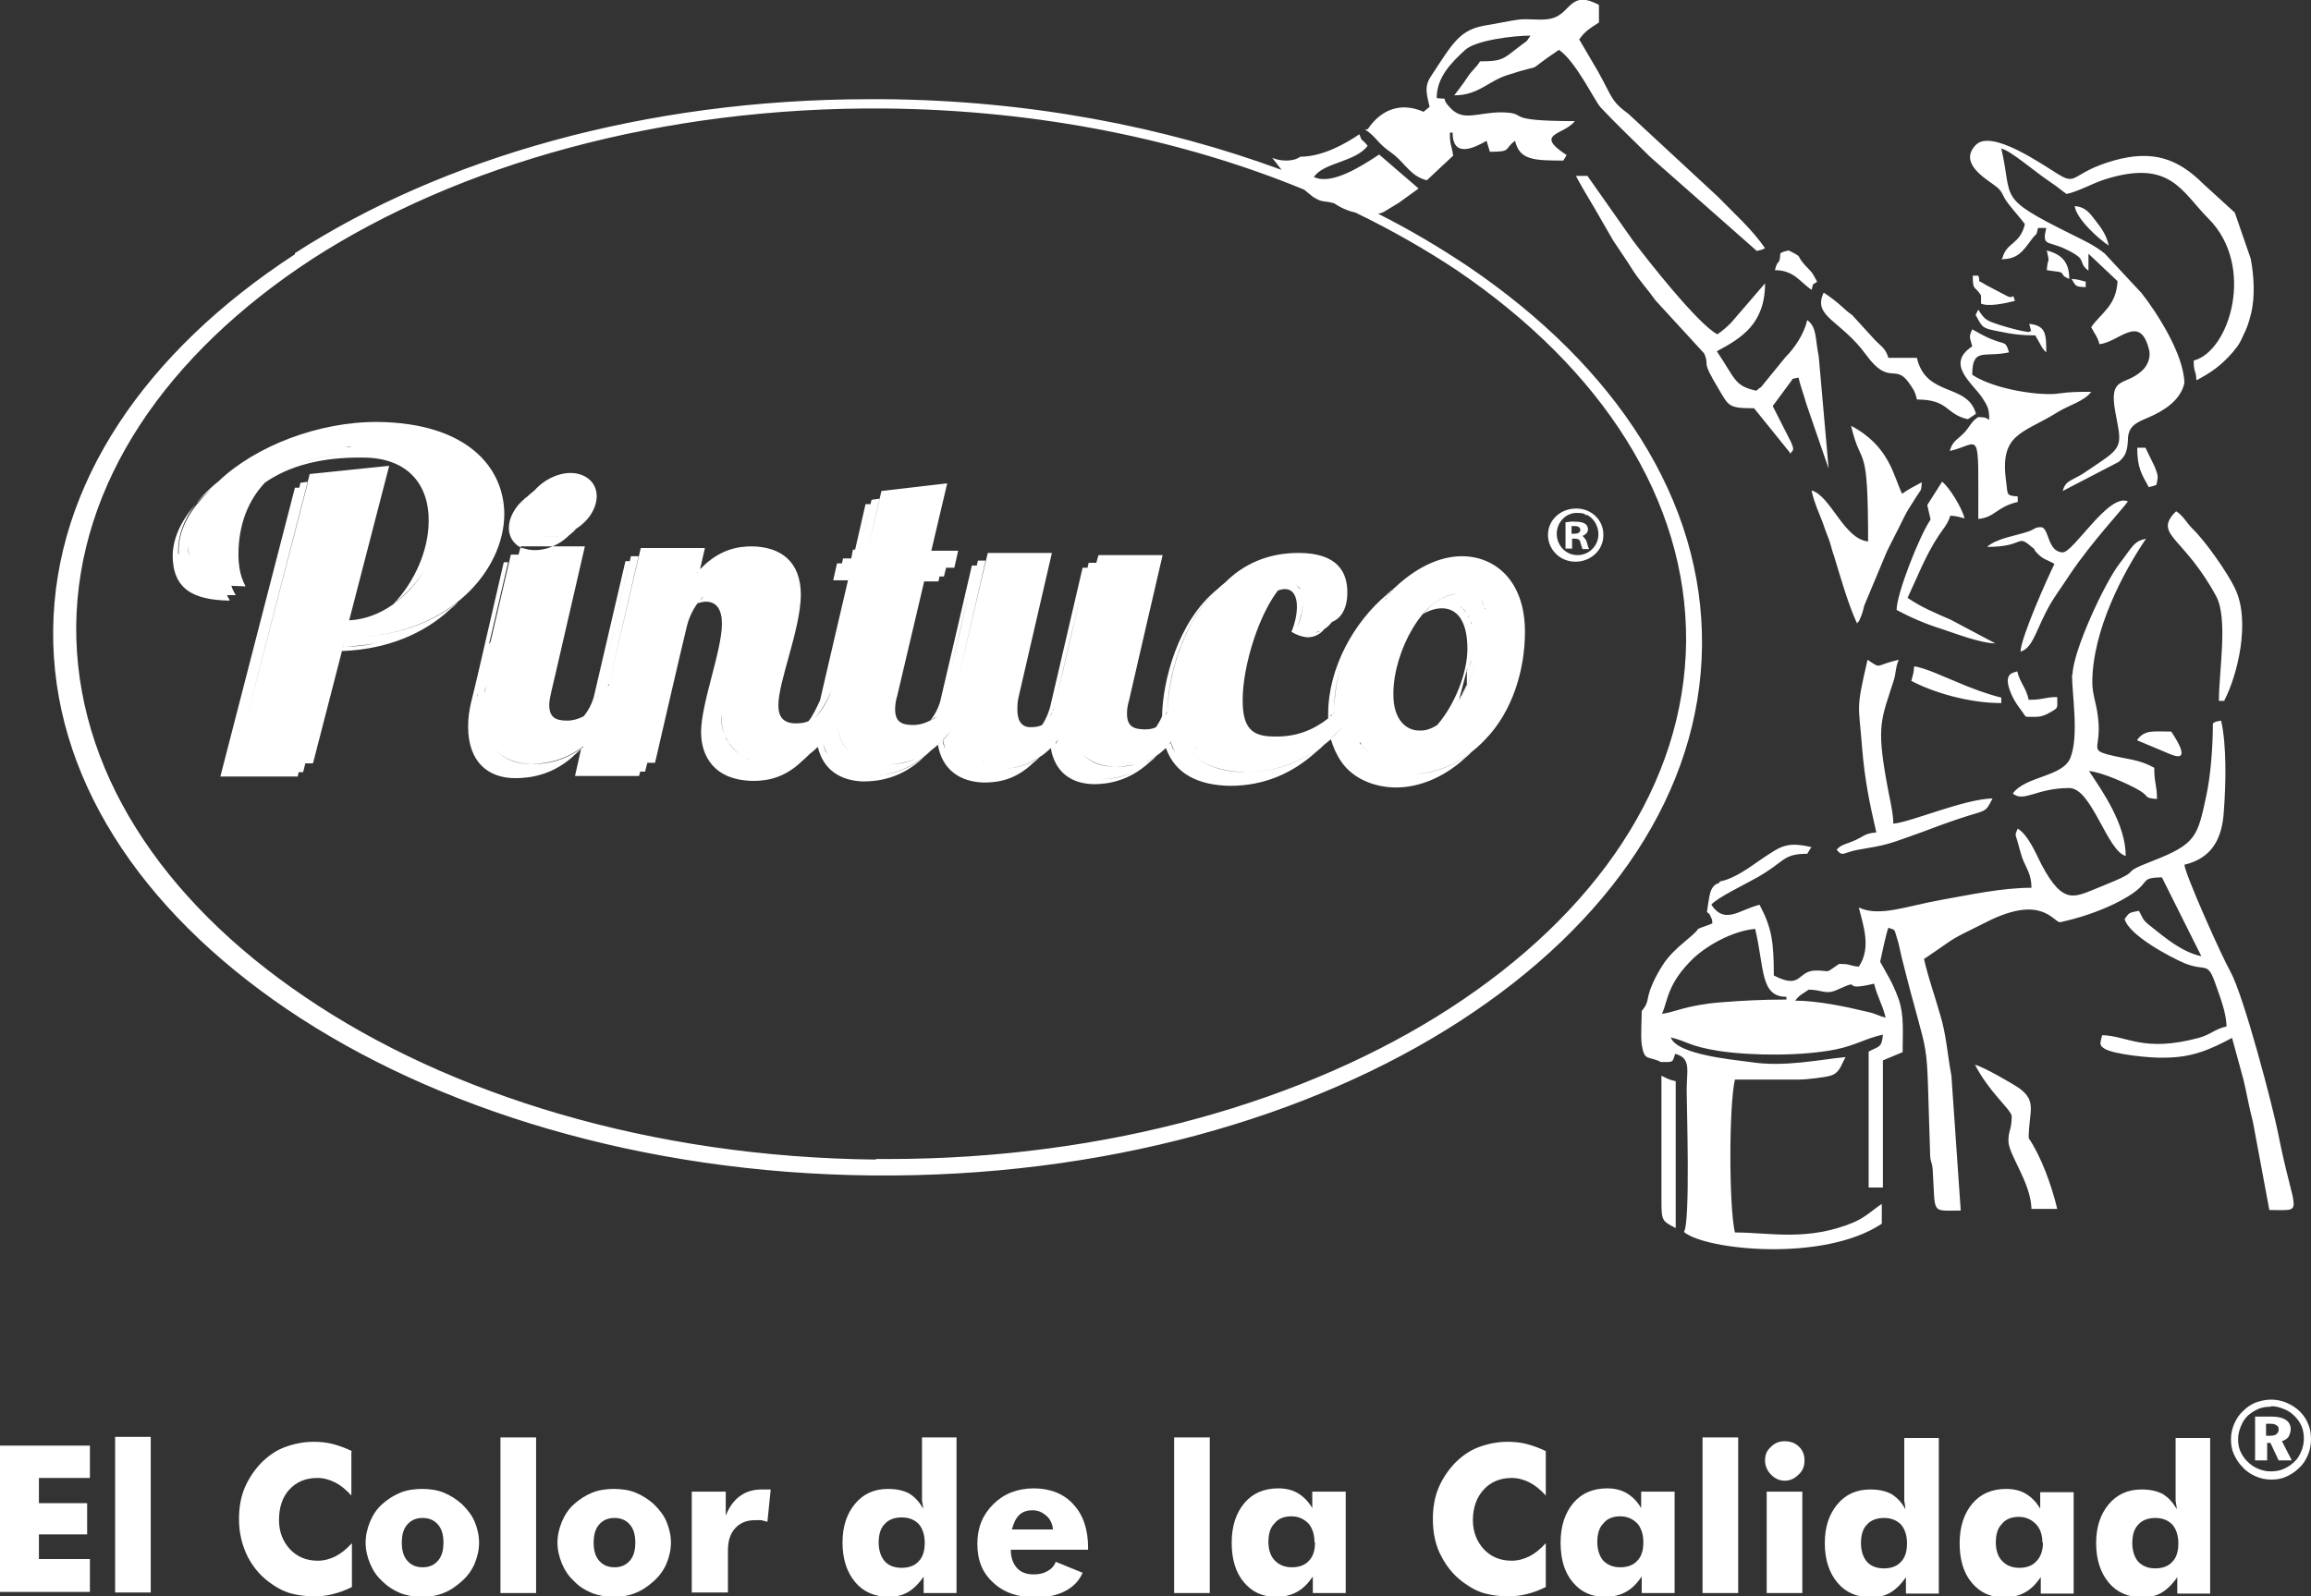 <?xml version="1.0" encoding="UTF-8"?>
<svg id="Capa_1" data-name="Capa 1" xmlns="http://www.w3.org/2000/svg" viewBox="0 0 42.16 29.13">
  <rect x="0" y="0" width="42.16" height="29.13" fill="#333333" stroke="none"/>
  <defs>
    <style>
      .cls-1 {
        fill: #fff;
        fill-rule: evenodd;
      }
    </style>
  </defs>
  <path class="cls-1" d="m33.05,15.46c-.46-.11-.57-.01-.89.2-.22.15-.49.36-.76.42-.01,0-.03,0-.03.02,0,.03-.11,0-.17.19-.02.07-.05.28-.06.35.03.04.04.01.07.09.05.11.01.03.03.12-.09.04-.17.06-.26.1-.09.14-.41.32-.62.62-.08.12-.15.24-.22.4-.12.28-.04.3-.19.48,0,.17-.02.45,0,.61.05.32.12.2.35.32.22,0,.21.02.26-.15.3.08.21.3.21.67,0,.26.07,2.42-.05,2.58.38.33,2.55.56,3.61-.15v-.36c-.17.11-.28.23-.5.33-.85.36-1.54.19-2.18.19-.11-.48-.11-2.3,0-2.79.39,0,.79,0,1.19,0,.1,0,.46-.04.55-.07.18-.05.2-.21.28-.34-.45.04-1.12.19-1.74.09-.28-.04-1.34-.13-1.45-.45.32.08.33.16.89.25.62.09,1.52.09,2.12-.03.38-.08.54-.2.86-.27-.02.25-.08.21-.26.31v2.48h.26v-2.32l.36-.15c0-.36.03-.67-.07-.96-.11-.31-.21-.45-.34-.69.03-.14.11-.52.15-.62.13.05.1,0,.16.2.03.08.06.25.08.33.54,2.16.44,1.16.52,3.55,0,.23.04.16.05.36.05.8-.04.72.51.72l-.17-2.46c-.08-.43-.09-.74-.21-1.13-.1-.35-.21-.65-.29-1,.7-.47.35-.28,1.17-.69.97-.48,1.18,0,1.31.02.36-.08.69-.19,1-.34.77-.38.37-.47.86-.48l.72,1.44c-.36-.08-.65-.33-.94-.56-.14-.11-.12-.13-.2-.27-.19.04-.17.03-.26.15.08.3.84.7,1.1.81.4.16.41-.06.57.41.08.23.18.48.19.74-.22.05-.29.15-.51.21-1.01.27-1.3-.04-1.76-.05-.03.14-.07.18.05.25.17.1.83.17,1.08.16.52,0,.84-.15,1.24-.36l.21.77c.06.25.1.5.17.76l.3,1.61c.67,0,.46.13.16-1.4-.1-.5-.62-2.49-.87-2.95-.16-.28-.82-1.76-.84-1.95.5-.12.69-.47.72-.98.04-.52.05-1.22-.05-1.65-.1.02-.09.01-.15.05,0,.42-.04.95-.12,1.32-.16.74-.18.88-.98,1.19-.72.28-.04.11-.97.48-.44.17-.65.36-1.06-.42-.11-.22-.24-.53-.43-.65-.06.13-.04.1,0,.25.02.07.05.19.08.28.08.21.17.3.17.55-.54,0-1.13.13-1.64.22-.63.11-1.13.32-1.51.14.07.29.24.73,0,1.08-.2-.02-.13-.05-.36-.05-.28.19-.13.12-.42.12-.35,0-.25.36-.77.09,0-.63-.04-.87-.26-1.29-.37.09-.63.37-.88,0,.09-.12.61-.37.84-.5.51-.29.46-.43.91-.43l.06-.1Zm-2.73,3.04c.11-.24.09-.55.58-1.02.25-.23.7-.49,1.12-.53.17.72.09,1.24.57,1.24v.05c-.46,0-.8.02-1.19.05-.64.05-.87.19-1.08.21Zm6.65-5.42c.19,0,.26.02.43-.08.16-.09.13-.07.13-.28-.23,0-.24.05-.52.05-.05-.23-.15-.29-.21-.52-.05.03-.28.01-.11.41.09.2.16.26.26.41Zm.83-.77c0,.36.13,1.12-.03,1.52-.14.35-.82.33-1.05.65.2.17.43-.1,1.03-.1.41,0,.69,1.15,1.03,1.24,0-.58-.43-1.19-.67-1.55.24.02.75.25.93.36.18.11.06.13.31.15,0-.26-.05-.28-.05-.57-.29-.16-.49-.15-.84-.24-.37-.1-.09-.12-.2-.78-.02-.14-.09-.35-.09-.53,0-.97.58-2.04.98-2.63-.23.05-.24.14-.48.45-.28.36-.86,1.62-.86,2.03Zm-1.75-4.75c-.15-.58-.91-.3-1.08-1.03h-.52c-.05-.17-.12-.2-.24-.32l-.42-.46s-.1-.07-.17-.14c-.11-.1-.24-.2-.35-.27-.21.44.31.5.77,1.13.42.58.53.16.78.51.07.1.12.16.15.31.59,0,.52.27.93.36l.15-.1Zm-3.4.72c.09-.07.07-.1.02-.22l-.33-.65.31-.42c.09-.11,0-.06.16-.1.04.17.1.32.14.47l.33.96c.02.06.05.14.08.23l-.18-2.04c-.07-.35-.03-.53-.21-.67-.06.26-.23.51-.4.68l-.44.54s-.02.02-.03.02l-.06.05c-.4-.09-.37-.2-.72-.72.45-.24.88-.5.88-1.24l-.62.72c-.07.07-.17.16-.25.21-.35-.18-1.27-1.35-1.54-1.71l-.83-1.18h-.21c.1.19.22.39.34.59l.34.59c.13.2.24.35.37.56.14.21.26.33.4.53l.89.97c.11.26-.08.08.27.66.18.3.17.34.64.34l.67.83Zm4.69-3.35c.06.01.21.03.22.03.12.03.01.06.19.13,0-.32-.15-.45-.41-.52.06.27.02.09,0,.36Zm-1.29.83c.12.23.12.23.43.29.24.05.39.07.65.07l.13.23c.09.11.01.02.07.08,0-.32,0-.49-.31-.52.06.25.04.08,0,.15-.18-.02-.37-.08-.54-.13-.24-.08-.27-.09-.39-.28l-.05.1Zm.46-1.03c.3,0,.39-.14.56-.37.1-.13.07-.03.11-.2h.15c-.08.34.02.23.34.38.45.21.21.23.43.4v-.31l.53.5c-.02.45-.3.58-.48.84.06.12.12.18.15.31.35-.03.73-.56.9.08.05.17-.03.33-.14.42-.31.27-.59.08-.47.74.1.53.15.62-.23.88-.13.09-.25.17-.37.25-.24.14-.31.13-.36.31l1.02-.53c.12-.1.16-.19.17-.4,0-.26.16-.32.37-.41.28-.12.59-.31.66-.63-.01-.52-.49-1.27-.78-1.64l-.67-.72c-.18-.15-.4-.25-.62-.36-1.37-.68-1.05-.62-1.27-1.56.19.05.59.41.92.63.12.08.17.13.27.2.23-.05.46-.19.71-.27,1.19-.37,1.39.23,1.88.72.86.86.39,2.42-.27,2.59,0,.23.04.16.05.36.28-.15.44-.26.67-.52,0,0,.05-.07.07-.09.05-.07.07-.11.11-.2.08-.16.1-.23.15-.42.07-.3.05-.68-.01-.99l-.29-.84-.57-.52c-.47-.47-.93-.63-1.64-.43-.77.22-.66.47-1.01.25-.31-.19-1.21-.82-1.5-.54-.31.31.11.58.32.73.19.13.13.17.27.35.1.13.22.26.3.37-.09.38-.33.32-.41.62Zm-1.65,7.69c.39.21,1.05.41,1.65.41v-.1c-.28-.07-.54-.17-.8-.28-.2-.08-.6-.27-.79-.29-.01.14-.02.14-.05.26Zm-1.81-3.46c.05.22.13.39.2.57.04.12.07.2.11.3.04.1.06.22.1.32.11.36.26.89.42,1.23,0-.01.02-.04.02-.03,0,0,.02-.02.02-.03,0-.01.03-.06.03-.07.03-.07.04-.12.06-.2l.41-.98c.11-.23.2-.39.31-.62.07-.14.1-.18.17-.29.17-.28.14-.16.16-.36-.15.08-.23.12-.36.21-.16-.33-.23-.87-.93-1.24.19.82.31.21.31,2.11-.44-.04-.68-.83-1.03-.93Zm2.11.26l.06.26c-.21.31-.62,1.36-.62,1.65.26.14.54.26.83.35.24.08.71.26.97.26l-.81-.43c-.32-.14-.52-.22-.79-.4.17-.36.33-.78.57-1.14.08-.12.16-.2.21-.36.14.01.14.02.26.05-.05-.2-.28-.57-.41-.67l-.26.41Zm-1.65,6.29c.11.13.11.05.37,0,.58-.1.52-.09,1.14-.31.24-.09.48-.18.72-.26.5-.17.47-.09.61-.37-.52.01-1.51.44-1.81.46,0-.21-.08-.51-.12-.75-.19-1.05-.1-1.15.13-1.87.04-.13.03-.24.09-.37-.45.1-.3.18-.57,0-.22.95-.16.79-.1,1.6.05.61.14,1.03.26,1.55-.21.02-.21.06-.38.14-.09.04-.1.04-.18.07l-.07.03c-.07.04-.05.04-.09.07Zm7.07-2.73c.23-.44.49-1.44.19-2.05-.14-.29-.54-.86-.77-1.08-.12-.12-.17-.24-.3-.32l-.05.05c-.33.39.2.43.78,1.5.22.41.05,1.36.05,1.91h.1Zm-2.11-8.3c-.04-.18-.12-.3-.23-.44-.11-.14-.18-.26-.39-.28.02.22.43.6.62.72Zm.52,9.03l.62.26c.38.15.08-.3,0-.42-.32,0-.48-.04-.62.15ZM24.9,2.36c.12.08.17.14.27.25.13.13.16.13.28.23.2.17.3.38.58.45l.48-.45c-.03-.21-.06-.18-.06-.42h.05c0,.48.41.27.62.15l.06.2c.41,0,.25-.05.46-.2.08.35.34.36.88.36l.06-.1c-.61-.4-.05-.36.15-.62-1.39,0-.79-.15-1.34-.16-.44,0-.7.18-.94-.09-.2-.21.03-.14-.24-.17,0-.38.26-.64.52-.88.2-.18.9-.26,1.19-.26-.09.13-.03.07-.15.16-.34.25-.32.31-.77.31-.08.13-.13.14-.23.29-.09.14-.16.22-.24.33.44,0,.62-.26.97-.37.8-.26.21.03.94-.46.31.21.65.93.76,1.05.29.31.6.6.9.9l1.95,1.72c.14-.04.04,0,.15-.05-.24-.35-.56-.63-.86-.94l-1.63-1.51c-.33-.24-.3-.32-.56-.78l-.34-.58c.11-.16.21-.21.36-.31V.09c-.52-.28-.51.14-.84.24-.19.06-.44,0-.64.03-.16.02-.37.07-.57.1-.49.08-.6.3-1.02.94-.13.2-.06.35-.02.55l-.11.09c-.41-.18-.77-.05-1.02.32Zm12.17,19.7h.46c-.1-.43-.3-.97-.52-1.29,0-.48.16-.67-.17-.91-.13-.09-.67-.4-.81-.43.26.5.63.79.67.93,0,.26-.06.26-.06.46,0,.25.41.76.42,1.24Zm.98-16.82v-.1c-.12-.03-.12-.04-.26-.05.09.13.05.14.26.15Zm1.29,3.61c.03-.16.04-.15-.03-.33-.06-.13-.12-.24-.17-.35h-.15c0,.37.08.48.21.72.14-.04.04,0,.15-.05Zm-6.86-4.23c-.02.26-.04.07-.1.31.35,0,.46.22.67.36.04-.15,0-.07.1-.15-.11-.2-.07-.14-.22-.3-.18-.2-.02-.13-.3-.27-.14.04-.04,0-.15.05Zm3.61,2.99c-.14.09-.15.18-.27.3-.13.13-.2.14-.25.32.57-.13.52-.49.52,1.24.31-.03.33-.22.72-.31v-.1c-.21-.02-.18-.02-.21-.26-.13-.9.3-.88.94-1.28.19-.12.49-.2.61-.37-.24,0-.37,0-.59.03-.3.05-1.15-.06-1.58-.34,0-.51.22-.31.67-.41-.06-.21-.07-.14-.29-.23-.14-.05-.27-.13-.38-.19-.07.15-.04.15,0,.31-.5.33.01.67.19.95.09.14.12.19.12.39-.09-.05-.06-.04-.21-.05Zm-5.52,14.8v-2.68c-.14-.03-.15-.05-.26-.1v1.5c0,.26,0,.52,0,.77,0,.38.01.38.26.51Zm7.07-12.33c-.3,0-.25-.46-.41-.46-.11,0-.11.04-.23.08-.23.08-.57.12-.75.28.68,0,.54-.23.79-.02.15.12.02.03.12.13.11.12.18.12.32.2-.13.26-.61,1.34-.62,1.6.2-.05.27-.33.45-.69.13-.27.3-.48.46-.73.39-.58.97-1.2,1.05-1.32-.35-.16-.99.93-1.19.93Zm-1.5-4.54c.13.06.43,0,.62-.05-.06-.17,0-.03-.13-.08l-.4-.21c-.21-.13-.08-.01-.14-.17h-.1c0,.29.03.17.15.36v.15Zm-20.15,15.62c-4.11-.04-7.8-1.18-10.43-2.97-2.63-1.78-4.19-4.17-4.17-6.77.03-2.6,1.64-4.95,4.3-6.69,2.66-1.72,6.38-2.79,10.48-2.75h0c2.8.03,5.41.57,7.62,1.48l.16.13c.19.12.18.06.39.12,0,0,.16.12.39.17.66.32,1.29.68,1.86,1.06,2.63,1.79,4.19,4.18,4.17,6.77-.03,2.6-1.64,4.96-4.31,6.69-2.61,1.69-6.24,2.75-10.25,2.75-.08,0-.16,0-.23,0ZM5.38,4.64C2.65,6.42,1,8.83.97,11.49c-.03,2.66,1.57,5.1,4.27,6.93,2.69,1.82,6.47,2.99,10.67,3.03,4.2.04,8-1.05,10.73-2.82,2.73-1.77,4.38-4.18,4.41-6.84.03-2.66-1.57-5.1-4.27-6.93-.51-.34-1.06-.67-1.64-.96.03,0,.07-.02.1-.03l.28-.17.36-.26-.72-.62c-.29.19-.86.57-1.19.41.18-.27.76-.27.98-.57-.11-.14-.1-.06-.15-.21-.25.17-.67.41-1.08.41-.13.1-.38.08-.51.02l.17.22h0c-2.14-.79-4.62-1.27-7.27-1.29h0c-.08,0-.16,0-.24,0-4.11,0-7.81,1.08-10.49,2.81Zm23.38,4.64c.28,0,.5.22.49.49,0,.27-.23.48-.51.48-.28,0-.5-.22-.5-.49,0-.27.23-.48.51-.48h0Zm-.09.73h-.11s0-.48,0-.48c.04,0,.11-.02.19-.01.09,0,.14.02.17.04.03.02.05.06.05.1,0,.06-.05.1-.1.12h0s.07.06.08.12c.02.08.03.1.04.12h-.12s-.02-.06-.04-.12c0-.05-.04-.07-.1-.07h-.05s0,.19,0,.19Zm0-.27h.05c.06,0,.11-.02.11-.07,0-.04-.03-.07-.1-.07-.03,0-.05,0-.06,0v.14Zm-15.96.72s.01-.02.02-.02l-.02.02Zm2.99-.06h-.27s.27,0,.27,0h0Zm-.85,2.71c.13-.11.23-.29.32-.5-.1.21-.2.39-.32.5Zm11.71-.25c.17-.24.3-.53.38-.81-.08.28-.21.58-.38.81Zm.21-.67h0s0,.03-.01.05h0s0,0,0,0v.02s0,0,0,0v.02s0,0,0,0v.02s0,0,0,0v.02s0,0,0,0v.02s0,0,0,0v.02s0,0,0,0v.02s0,0,0,0v.02s0,0,0,0v.02s0,0,0,0v.02s0,0,0,0v.02s0,0,0,0v.02s0,0,0,0v.02s-.01,0-.01,0v.02s-.01,0-.01,0v.02s-.01,0-.01,0v.02s-.01,0-.01,0v.02s-.01,0-.01,0v.02s-.01,0-.01,0v.02s-.01,0-.01,0v.02s-.01,0-.01,0v.02s-.01,0-.01,0v.02s-.02.02-.02.02h0s-.01.02-.01.02v.02s-.01,0-.01,0h0s-.01.02-.01.02m.32-1.9s-.01-.01-.02-.02c0,0,.01.01.02.02Zm.02.02s-.01-.01-.02-.02c0,0,.01.01.02.02Zm.03.04s-.01-.01-.02-.02c0,0,.01.01.02.02Zm.02.02s-.01-.01-.02-.02c0,0,.01.01.02.02Zm.02.03s-.01-.02-.02-.03c0,.01.02.02.02.03Zm.01.03s0-.02-.01-.03c0,0,0,.02.01.03Zm.02.04s0-.02-.01-.03c0,0,0,.02.01.03Zm.03.08s0-.02-.01-.03c0,.01,0,.02.01.03Zm.03.12s0-.02,0-.04c0,.01,0,.02,0,.04Zm-1.74-.45s.02-.03.04-.04c-.01.01-.02.03-.04.04Zm-.04.05s.02-.03.04-.04c-.01.01-.02.03-.04.04Zm-.04.05s.02-.03.04-.04m-.08.09s.02-.03.04-.04c-.01.01-.02.03-.04.04Zm-.67,1.84h0s0-.06,0-.08c0-.63.27-1.27.66-1.76-.39.49-.66,1.13-.66,1.76,0,.03,0,.05,0,.08h0Zm-.56-1.94s0-.02,0-.03c0,.01,0,.02,0,.03Zm0,.04s0-.03,0-.04c0,.01,0,.03,0,.04Zm-.02.11s0-.03,0-.04c0,.01,0,.03,0,.04Zm0,.03s0-.02,0-.03c0,0,0,.02,0,.03Zm0,.03s0-.02,0-.03c0,.01,0,.02,0,.03Zm.03.2s-.05-.03-.08-.05h0s.05.03.08.05Zm-3.09,2.61s-.02.01-.04.02c.01,0,.02-.01.04-.02Zm-.61.13c-.31,0-.54-.12-.68-.35.13.22.37.34.68.35.11,0,.23,0,.36-.04-.13.03-.26.04-.36.04Zm-2.37-.08s-.03-.01-.05-.02c.02,0,.03.02.05.02Zm-4.63-3.24s-.01,0-.02,0c0,0,.01,0,.02,0Zm.04.01s-.01,0-.02,0c0,0,.01,0,.02,0Zm.04.03s-.02-.02-.04-.02c.01,0,.03.01.04.02Zm.02.01s0,0-.01,0c0,0,0,0,.01,0Zm-.2,2.74c-.06-.13-.09-.27-.08-.42,0-.02,0-.03,0-.05,0,.02,0,.03,0,.05,0,.15.02.29.08.42Zm.03.05s-.02-.04-.03-.05c0,.02.02.04.03.05Zm.02.04s-.01-.02-.02-.04c0,.01.01.02.02.04Zm.28.26c-.12-.07-.22-.16-.28-.26.07.1.16.19.28.26Zm.11.05s-.03-.01-.05-.02c.01,0,.03.01.05.02Zm3.02-.01c-.19.08-.37.1-.52.1.15,0,.33-.03.52-.1Zm-1.14-.07c-.15-.12-.25-.29-.29-.54h0c.04.24.14.42.29.54Zm.04.03s-.03-.02-.04-.03c.01.01.03.02.04.03Zm6.23-.15s-.02-.02-.03-.03c0,.01.02.02.03.03Zm3.14.08s-.09-.09-.13-.15c-.01-.02-.02-.04-.04-.05.01.02.02.04.04.05.04.05.08.1.13.15Zm.17.13s-.04-.03-.06-.04c.02.01.04.03.06.04Zm.49.18c-.17-.03-.33-.08-.47-.17.14.09.3.14.47.17ZM3.45,9.69s0-.02,0-.03c0,0,0,.02,0,.03Zm-.01.06s0-.02,0-.04c0,.01,0,.02,0,.04Zm0,.05s0-.03,0-.04c0,.01,0,.03,0,.04Zm.01.34c-.01-.07-.02-.15-.02-.23,0-.03,0-.07,0-.1,0,.03,0,.07,0,.1,0,.08,0,.16.02.23Zm.02.07s0-.01,0-.02v.02Zm.81,3.75h0s.49,0,.49,0h-.49Zm2.14-5.81s-.07,0-.11.01c.03,0,.07,0,.11-.01Zm.15-.01s-.04,0-.06,0c.02,0,.04,0,.06,0Zm.07,0s-.05,0-.07,0c.02,0,.05,0,.07,0Zm1.46,1.17h0s0-.04,0-.04v.03h0Zm.86,2.83l.06-.28.08-.36-.08.36-.06.28Zm-.12.51s.02-.08.02-.12l.03-.12-.03.12s-.02.08-.02.12Zm-2.44-.98s-.05,0-.07,0c.02,0,.05,0,.07,0Zm.08,0s-.05,0-.07,0c.02,0,.05,0,.07,0Zm.08,0s-.05,0-.07,0c.02,0,.05,0,.07,0Zm8.7-1.1h0v-.04s0,.04,0,.04Zm.27,0h-.21s.21,0,.21,0h0Zm-.54,2.26s.02-.05.03-.07l.03-.12-.03.12s-.02.05-.03.07Zm-.03.06s.02-.04.03-.06c-.01.02-.02.04-.03.06Zm2.39-.66c.1-.43.24-1.03.33-1.44-.1.42-.23,1.01-.33,1.44Zm-7.81-3.09s.04-.05.06-.08c-.02.02-.04.05-.06.08Zm-.02.03h.01s0-.02,0-.02h0s-.01.02-.01.02Zm-.03.04s.01-.02.02-.03c0,0-.01.02-.02.03Zm.25.72s-.02,0-.03,0c0,0,.02,0,.03,0Zm.16.01c-.05,0-.11,0-.16-.01.05.01.1.01.16.01Zm.03,0s-.02,0-.03,0c0,0,.02,0,.03,0Zm-.39.06c.26.1.61,0,.84-.23.05-.04.1-.08.14-.13-.22.15-.49.2-.7.12.29.11.7-.03.93-.33.22-.3.17-.64-.13-.76-.27-.11-.64.02-.87.28-.05.04-.1.08-.14.12-.07.05-.14.12-.19.19-.22.3-.17.63.12.75Zm14.74,3.05h0s0,0,0,0h0s0,0,0,0h0s0,0,0,0h0s0,0,0,0h0s0,0,0,0h0s0,0,0,0h0s0,0,0,0h0s0,0,0,0h0s0,0,0,0h0s0,0,0,0h0s0,0,0,0h0s0,0,0,0h0s0,0,0,0h0s0,0,0,0h0s0,0,0,0h0s0,0,0,0h0s0,0,0,0h0s0,0,0,0h0s0,0,0,0h0s0,0,0,0h0s0,0,0,0h0s0,0,0,0h0s0,0,0,0h0s0,0,0,0h0s0,0,0,0h0s0,0,0,0h0s0,0,0,0h0s0,0,0,0h0s0,0,0,0h0s0,0,0,0h0s0,0,0,0h0s0,0,0,0h0s0,0,0,0h0s0,0,0,0h0s0,0,0,0h0m-5-.33c.09-.39.43-1.86.54-2.32-.11.46-.44,1.92-.54,2.32Zm-.08.26s.02-.04.03-.06c0,.02-.02.04-.03.06Zm-.05.1s.03-.06.05-.09c-.01.03-.03.06-.05.09Zm5.37-1.07s.02-.05.03-.07m-.21,1.03v-.05c0-.31.07-.61.18-.91-.11.29-.17.6-.18.91v.05Zm-.01.04h.01s0-.03,0-.03v.02s-.01,0-.01,0Zm-.06.06h.01s0-.01,0-.01c.01,0,.02-.02.03-.03-.02.01-.03.03-.05.04Zm1.79-1.96s-.04.02-.06.04c-.02.02-.03.04-.05.06.15-.09.28-.11.35-.11.29,0,.47.24.47.74,0,.44-.23,1.02-.55,1.39-.11.07-.22.11-.34.1-.2,0-.47-.17-.46-.68,0-.39.15-.85.35-1.18.3-.51.64-.62.8-.63-.12,0-.33.07-.56.3.02-.01.04-.03.06-.04Zm.23-.1s-.02,0-.02,0c0,0,.02,0,.02,0Zm.12-.01s-.05,0-.07,0c.03,0,.05,0,.07,0Zm.27.1s-.03-.02-.04-.03c.01,0,.03.02.04.03Zm.08.09s-.05-.06-.08-.09c.03.02.05.05.08.09Zm.04.08s-.01-.03-.02-.04c0,.01.01.03.02.04Zm.04.12s0-.03-.01-.05c0,.02,0,.03.01.05Zm0,.66c.02-.1.03-.2.03-.3,0-.14-.01-.26-.04-.36.03.1.04.22.04.36,0,.09-.01.2-.03.3Zm-.03.12s.02-.08.03-.12c0,.04-.02.08-.03.12Zm-21.48-3.66s-.05.02-.08.03c.02-.01.05-.02.08-.03Zm2.37.14c-.19-.23-.5-.39-.96-.39-.5,0-.94.07-1.3.21.37-.14.8-.21,1.3-.21.46,0,.77.16.96.39Zm.06.09s-.04-.06-.06-.09c.02.03.04.06.06.09Zm15.87,1.93s0,0-.01,0c0,0,0,0,.01,0Zm.1.09s-.05-.06-.09-.08c.04.02.07.04.09.08Zm0,.02s0-.01,0-.02c0,0,0,.01,0,.02Zm.01.02s0-.01,0-.02c0,0,0,.01,0,.02Zm-.07.64h0c.07-.17.1-.33.1-.46,0-.02,0-.04,0-.05,0,.02,0,.03,0,.05,0,.13-.04.29-.1.46Zm.41.08s-.05.01-.08.02c.03,0,.05,0,.08-.02Zm-8.99,2.24c-.03-.07-.06-.14-.08-.22h0c.02.08.04.16.08.22Zm2.15-.11s-.03-.1-.04-.15c-.03.03-.06.07-.1.1.09-.08.18-.18.27-.3-.06.08-.11.15-.17.21,0,.05.02.1.04.15Zm.8.55c-.09,0-.18-.01-.26-.03.08.02.17.03.26.03.05,0,.09,0,.14,0-.05,0-.1,0-.14,0Zm2.63-.11c-.23.11-.44.13-.61.13.17,0,.39-.03.61-.13Zm-1.41-.54v.02s.03-.05.05-.08c-.02.02-.03.04-.05.06Zm2.15.12s-.04-.08-.05-.13c-.02.02-.03.03-.05.05.02-.03.05-.05.07-.08,0,.01-.02.02-.03.03.02.05.03.09.05.13Zm.02.04s-.01-.03-.02-.04c0,.01.01.03.02.04Zm2.94-.32h0s-.06.06-.09.08c.09-.08.18-.17.26-.26-.05.06-.11.12-.17.18Zm-20.27.7l.46-1.77-.46,1.77h.16s-.16,0-.16,0Zm2.75-2.35c-.17.03-.36.05-.55.06.19,0,.37-.02.55-.06Zm-3.59-1.62s0-.05,0-.08c0-.4.23-.78.6-1.12-.43.36-.7.78-.71,1.21,0,.61.36.82,1.04.83,0-.02-.03-.05-.05-.1.05,0,.1,0,.16,0-.01-.02-.05-.08-.08-.17.08,0,.17.01.26.01-.02-.05-.13-.21-.13-.58,0-.55.18-1,.5-1.33l-.02.02c.44-.31,1.04-.47,1.79-.46.86,0,1.21.54,1.2,1.16,0,.52-.25,1.1-.64,1.51.02-.01.04-.03.05-.04.2-.16.38-.36.52-.58-.31.5-.8.89-1.38.92l.73-2.82-1.45.15-1.19,4.61,1.16-4.47-.14.02-.02.09h-.08s-1.36,5.27-1.36,5.27h1.41s.02-.08.02-.08h.08s.04-.16.04-.16h.14s.59-2.29.59-2.29l-.04.15-.02.09c.84-.03,1.51-.33,1.97-.76.05-.04.1-.08.14-.13-.44.35-1.03.59-1.76.63,1.62-.09,2.6-1.21,2.61-2.23,0-.87-.69-1.67-2.3-1.69-1.08-.01-2.24.44-2.91,1.08-.45.36-.73.79-.74,1.24,0,.03,0,.06,0,.08Zm0,.08s0-.03,0-.05c0,.02,0,.03,0,.05Zm.4.56c-.23-.1-.37-.28-.4-.56.03.28.17.46.4.56Zm6.96,2.87h0m2.2-2.73s-.02,0-.03.01c0,0,.02,0,.03-.01Zm.43.42s0-.03,0-.05h0s0,0,0,0c0,.02,0,.03,0,.05Zm0,.08s0-.03,0-.05c0,.02,0,.03,0,.05Zm-.37,1.96s0-.07,0-.1c0-.02,0-.05,0-.08,0,.03,0,.05,0,.08,0,.03,0,.07,0,.1Zm-2.24.27h0s0,0,0,0c-.35.27-.71.32-.96.31-.31,0-.58-.12-.73-.38.15.26.42.37.73.38.25,0,.61-.05.96-.32Zm-.05.44l.11-.49-.11.49Zm-.37-.13c-.27.14-.53.17-.72.17.19,0,.45-.03.72-.17Zm-1.3-2.18l.35-1.5h-.08s-.42,1.82-.42,1.82c0,0-.11.48-.16.67-.05.2-.07.34-.07.51,0,.65.37.94.86.94.28,0,.71-.06,1.1-.44.03-.03.07-.06.1-.09l-.11.49h1.17s0-.02.02-.08h-1.08s1.17,0,1.17,0c0,0,.01-.06.04-.16h-1.03s1.17,0,1.17,0c0,0,.5-2.17.58-2.49.05-.21.17-.43.33-.57-.03.03-.06.05-.08.08.01,0,.02-.01.03-.02-.01,0-.02.01-.03.02-.02.02-.03.04-.05.07.05-.02.1-.03.15-.03.19,0,.29.14.29.4,0,.5-.38,1.45-.38,1.98,0,.44.24.88.95.89.25,0,.57-.05.89-.36.05-.04.09-.08.14-.13.05-.04.1-.08.15-.13.1.43.43.62.83.63.28,0,.71-.06,1.11-.45-.37.3-.75.35-1.01.35.29,0,.73-.07,1.14-.47h0s.08-.06.12-.1c.08.47.42.68.84.69.26,0,.58-.05.9-.36.05-.04.1-.08.15-.13-.25.18-.49.23-.69.24.26-.01.58-.09.89-.41,0,0-.02.02-.03.03.07.42.35.65.78.66.27,0,.65-.06,1.02-.4.05-.04.1-.08.14-.13-.08.06-.16.11-.24.15.13-.06.26-.15.4-.28.17.48.6.68,1.17.69.65,0,1.16-.25,1.56-.61.06-.05.12-.1.18-.16-.39.31-.86.52-1.46.52-.41,0-.75-.11-.97-.35.22.24.56.34.97.35.64,0,1.15-.25,1.56-.6.04.14.1.28.19.41.22.32.62.47,1,.47.4,0,.86-.17,1.26-.54.04-.03.08-.07.12-.11-.33.26-.69.39-1.01.4.41-.02.87-.22,1.25-.62.51-.52.73-1.29.73-1.97,0-.95-.56-1.38-1.15-1.38-.42,0-.85.22-1.22.57-.05.04-.1.08-.15.13-.6.5-1.07,1.34-1.07,2.18,0,.03,0,.05,0,.08,0,0,0,0,0,0-.27.21-.58.34-.98.33-.39,0-.58-.13-.58-.66,0-.65.31-1.61.68-2.05-.01.02-.03.03-.04.05.04-.02.09-.03.13-.03.15,0,.22.13.22.32,0,.13-.03.29-.1.46.1.06.19.09.29.1.12,0,.23-.05.31-.15.05-.03.1-.08.14-.13-.02,0-.05.02-.07.02.2-.04.35-.22.35-.56,0-.36-.17-.72-.89-.72-.57,0-1.01.21-1.34.54-.75.59-1.04,1.7-1.05,2.35-.01.02-.02.05-.04.07.01-.02.02-.05.04-.07,0-.6.26-1.62.91-2.23-.73.59-1,1.69-1.01,2.32-.03.07-.07.14-.11.2-.06.03-.13.04-.2.04-.23,0-.33-.07-.33-.29,0-.07.01-.15.04-.25.02-.1.61-2.64.61-2.64h-1.17s-.04.14-.04.14h-.14s-.02.09-.02.09h-.09s-.49,2.1-.58,2.49c-.03.14-.09.28-.16.38-.06.03-.13.04-.21.04-.18,0-.24-.14-.24-.32,0-.07,0-.13.02-.22.02-.08.61-2.64.61-2.64h-1.17s-.4,1.71-.54,2.3c.11-.48.4-1.71.5-2.16h-.14s-.02.09-.02.09h-.09s-.53,2.29-.58,2.49c-.04.13-.1.24-.18.34.02-.01.04-.02.06-.03.02-.01.04-.03.06-.05-.13.1-.28.16-.43.16-.23,0-.33-.07-.33-.29,0-.07.01-.15.04-.25.02-.08.35-1.49.49-2.08h.26s.02-.09.02-.09h-.26s.34,0,.34,0l.04-.16h-.32s.47,0,.47,0l.07-.31h-.49s.29-1.23.29-1.23l-1.2.14-.25,1.07h0l.22-.93-.15.02-.22.91.2-.83h-.09s-.19.83-.19.83h-.04s-.03.16-.03.16h-.15s-.02.09-.02.09h-.09s-.07.31-.07.31h.27s-.47,2.01-.51,2.19c-.07.15-.13.28-.21.38-.07.03-.14.04-.23.04-.24,0-.32-.13-.32-.33,0-.44.4-1.37.41-2.01,0-.62-.37-.88-.89-.89-.25,0-.59.05-.93.4,0,0-.01,0-.02.02l.09-.39h-1.17s-.58,2.48-.58,2.48c0,.01,0,.03-.02.04,0-.01.01-.03.02-.04l.54-2.33h-.14s-.58,2.49-.58,2.49h0s-.03.09-.05.13c.02-.04.04-.09.05-.13h0l.56-2.4h-.08s-.58,2.49-.58,2.49c-.04.13-.1.24-.18.34-.1.05-.2.08-.3.08-.23,0-.33-.07-.33-.29,0-.07.02-.16.04-.25.02-.09.08-.34.08-.34l.53-2.3h-1.17s-.04.15-.04.15h-.14s-.37,1.59-.37,1.59Zm-.22.96s0-.04.01-.06l.05-.21-.05.21s0,.04-.01.06Zm20.24-3.31s0-.02,0-.02c.13.06.22.2.22.36,0,.21-.17.38-.38.38-.22,0-.38-.18-.38-.39,0-.21.17-.39.38-.38h0s.09,0,.13.02l.03.03ZM0,29.06v-2.68h1.64v.59h-.93v.46h.88v.57h-.88v.45h.93v.6H0Zm2.1,0v-2.84h.65v2.84h-.65Zm4.31-2.57v.8c-.1-.11-.2-.19-.3-.24-.1-.05-.21-.08-.32-.08-.21,0-.38.07-.51.21-.13.14-.19.33-.19.56,0,.21.07.39.2.53.13.14.3.21.51.21.11,0,.22-.03.32-.08.1-.05.2-.13.3-.24v.8c-.12.06-.23.1-.35.13-.11.03-.23.04-.35.04-.15,0-.28-.02-.4-.05-.12-.03-.24-.09-.34-.16-.2-.13-.35-.3-.46-.51-.1-.2-.16-.43-.16-.69,0-.2.03-.39.1-.56.07-.17.17-.32.3-.46.13-.13.27-.23.43-.29.16-.06.34-.1.53-.1.12,0,.23.01.35.04.11.03.23.07.35.13Zm2.33,1.66c0,.13-.03.26-.08.38-.05.12-.13.23-.23.32-.1.09-.21.17-.34.22-.12.05-.26.07-.39.07s-.27-.02-.4-.07c-.12-.05-.23-.12-.33-.22-.1-.09-.17-.2-.22-.32-.05-.12-.08-.25-.08-.38s.03-.26.08-.38c.05-.12.12-.23.22-.32.1-.09.21-.16.33-.21.12-.05.26-.07.4-.07s.28.02.4.07c.12.05.23.12.33.21.1.1.18.2.23.32.05.12.08.25.08.38Zm-.65,0c0-.14-.03-.25-.1-.33-.07-.08-.16-.12-.28-.12s-.21.04-.28.12c-.07.08-.1.19-.1.33s.03.25.1.33c.07.08.16.12.28.12s.21-.04.28-.12c.07-.08.1-.19.1-.33Zm1.04.92v-2.84h.65v2.84h-.65Zm3.11-.92c0,.13-.03.26-.08.38-.05.12-.13.23-.23.32-.1.09-.21.17-.34.22-.12.05-.26.07-.39.07s-.27-.02-.4-.07c-.12-.05-.24-.12-.33-.22-.1-.09-.17-.2-.22-.32-.05-.12-.08-.25-.08-.38s.03-.26.08-.38c.05-.12.12-.23.22-.32.1-.09.21-.16.33-.21.12-.05.26-.07.4-.07s.28.02.4.07c.12.05.23.12.33.21.1.1.18.2.23.32.05.12.08.25.08.38Zm-.65,0c0-.14-.03-.25-.1-.33-.07-.08-.16-.12-.28-.12s-.21.04-.28.12c-.07.08-.1.19-.1.33s.03.25.1.33c.07.08.16.12.28.12s.21-.04.28-.12c.07-.08.1-.19.1-.33Zm1.03.92v-1.85h.62v.44c.06-.16.15-.28.26-.36.11-.08.24-.12.4-.12.03,0,.05,0,.08,0,.03,0,.05,0,.08,0l-.06.59s-.08-.02-.11-.03c-.04,0-.07,0-.11,0-.16,0-.28.05-.37.15-.09.1-.13.23-.13.41v.76h-.65Zm4.83-2.84v2.84h-.6v-.3c-.08.12-.18.22-.28.28-.1.06-.22.09-.35.09-.26,0-.47-.09-.62-.27-.15-.18-.23-.42-.23-.72s.08-.53.23-.71c.15-.18.35-.27.6-.27.16,0,.28.03.38.08.1.06.19.15.26.28,0-.04-.01-.09-.02-.15,0-.06,0-.12,0-.18v-.97h.63Zm-.58,1.92c0-.14-.04-.26-.11-.34-.08-.08-.18-.12-.31-.12s-.24.04-.31.12c-.08.08-.11.2-.11.34s.04.26.11.34c.07.08.18.12.31.12s.24-.04.31-.12c.08-.08.11-.2.11-.34Zm2.98.13h-1.41c0,.14.04.25.11.33.07.08.17.12.31.12.1,0,.18-.02.25-.06.07-.04.12-.09.15-.17l.49.2c-.06.14-.16.25-.31.33-.15.08-.33.12-.55.12-.32,0-.58-.09-.77-.27-.2-.18-.29-.41-.29-.71s.1-.53.29-.72c.19-.19.44-.29.74-.29s.55.1.72.29c.18.19.27.46.27.79v.03Zm-.64-.37c-.01-.1-.05-.19-.12-.25-.07-.06-.15-.1-.25-.1-.11,0-.19.03-.25.09-.06.06-.1.15-.13.26h.75Zm2.21,1.16v-2.84h.65v2.84h-.65Zm3.13-1.85v1.85h-.6v-.3c-.09.13-.18.22-.29.28-.11.06-.23.09-.38.09-.25,0-.44-.09-.59-.27-.15-.18-.22-.42-.22-.72s.08-.54.23-.72c.15-.18.36-.27.62-.27.14,0,.26.03.36.09.1.06.19.15.26.27v-.3h.6Zm-.57.92c0-.14-.04-.26-.11-.34-.08-.08-.18-.13-.31-.13s-.24.04-.31.13c-.08.08-.11.2-.11.34s.04.26.12.34c.08.08.18.12.31.12s.24-.04.31-.12c.08-.08.11-.2.11-.34Zm4.22-1.65v.8c-.1-.11-.2-.19-.3-.24-.1-.05-.21-.08-.32-.08-.21,0-.38.07-.51.21-.13.14-.2.33-.2.56,0,.21.07.39.2.53.13.14.3.21.51.21.11,0,.22-.03.32-.08.1-.05.2-.13.3-.24v.8c-.12.06-.23.1-.35.13-.12.03-.23.04-.35.04-.15,0-.28-.02-.4-.05-.12-.03-.24-.09-.34-.16-.2-.13-.35-.3-.46-.51-.11-.2-.16-.43-.16-.69,0-.2.03-.39.1-.56.07-.17.17-.32.3-.46.13-.13.27-.23.43-.29.16-.06.34-.1.53-.1.12,0,.23.01.35.04.11.03.23.07.35.13Zm2.35.73v1.85h-.6v-.3c-.09.13-.18.22-.29.28-.11.06-.23.09-.38.09-.25,0-.44-.09-.59-.27-.15-.18-.22-.42-.22-.72s.08-.54.23-.72c.15-.18.36-.27.62-.27.14,0,.26.03.36.09.1.06.19.15.26.27v-.3h.6Zm-.57.92c0-.14-.04-.26-.11-.34-.08-.08-.18-.13-.31-.13s-.24.04-.31.13c-.08.08-.11.2-.11.34s.04.26.11.34c.08.08.18.12.31.12s.24-.04.31-.12c.08-.08.11-.2.11-.34Zm1.08.93v-2.84h.65v2.84h-.65Zm1.17,0v-1.85h.65v1.85h-.65Zm-.03-2.42c0-.1.03-.18.11-.25.07-.07.15-.1.25-.1s.19.03.26.1c.07.07.1.15.1.25s-.03.19-.11.26c-.07.07-.15.11-.25.11s-.18-.04-.25-.11c-.07-.07-.11-.16-.11-.26Zm3.17-.41v2.84h-.6v-.3c-.08.12-.18.22-.28.28-.1.06-.22.09-.35.09-.26,0-.47-.09-.62-.27-.15-.18-.23-.42-.23-.72s.08-.53.23-.71c.15-.18.35-.27.6-.27.16,0,.28.03.38.08.1.06.19.15.26.28,0-.04-.01-.09-.02-.15,0-.06,0-.12,0-.18v-.97h.63Zm-.58,1.92c0-.14-.04-.26-.11-.34-.08-.08-.18-.12-.31-.12s-.24.04-.31.12c-.08.08-.11.2-.11.34s.04.26.11.34c.07.08.18.12.31.12s.24-.04.31-.12c.08-.08.11-.2.11-.34Zm3.04-.93v1.85h-.6v-.3c-.09.13-.18.22-.29.28-.11.06-.23.09-.38.09-.25,0-.44-.09-.59-.27-.15-.18-.22-.42-.22-.72s.08-.54.23-.72c.15-.18.36-.27.62-.27.14,0,.26.03.36.09.1.06.19.15.26.27v-.3h.6Zm-.57.92c0-.14-.04-.26-.12-.34-.08-.08-.18-.13-.31-.13s-.24.04-.31.13c-.08.08-.11.2-.11.34s.04.26.12.34c.08.08.18.12.31.12s.24-.04.31-.12c.08-.08.12-.2.12-.34Zm3.06-1.91v2.84h-.6v-.3c-.08.12-.18.22-.28.28-.1.06-.22.09-.35.09-.26,0-.47-.09-.62-.27-.15-.18-.23-.42-.23-.72s.08-.53.23-.71c.15-.18.35-.27.6-.27.16,0,.28.03.38.08.1.06.19.15.26.28,0-.04-.01-.09-.02-.15,0-.06,0-.12,0-.18v-.97h.63Zm-.58,1.92c0-.14-.04-.26-.11-.34-.08-.08-.18-.12-.31-.12s-.24.04-.31.12c-.08.08-.11.2-.11.34s.04.26.11.34c.08.08.18.12.31.12s.24-.04.31-.12c.08-.08.11-.2.11-.34Zm1.69-2.62c.1,0,.2.02.29.06.09.04.17.09.24.16.07.07.12.15.15.23.04.09.05.18.05.28s-.02.2-.06.29c-.04.09-.09.17-.16.23-.07.07-.15.12-.24.16-.09.04-.18.05-.27.05s-.19-.02-.28-.06c-.09-.04-.17-.09-.24-.17-.07-.07-.12-.15-.16-.24-.04-.09-.05-.18-.05-.27s.02-.19.06-.28c.04-.09.09-.17.17-.24.07-.07.15-.12.23-.15.09-.03.18-.05.28-.05Zm0,.13c-.08,0-.16.01-.23.04-.07.03-.13.07-.19.12-.06.06-.1.12-.13.2-.03.07-.05.15-.05.23s.01.15.04.22c.03.07.07.13.13.19.06.06.12.1.19.13.07.03.15.05.23.05s.16-.01.23-.04c.07-.03.14-.07.2-.13.06-.05.1-.12.13-.19.03-.07.05-.15.05-.23s-.01-.16-.04-.23c-.03-.07-.07-.13-.13-.19-.06-.06-.12-.1-.2-.13-.07-.03-.15-.05-.23-.05Zm-.31.18h.32c.11,0,.2.02.26.06.06.04.09.1.09.17,0,.05-.02.1-.04.14-.03.04-.07.06-.12.08l.18.35h-.24l-.15-.32h-.06v.32h-.22v-.8Zm.22.14v.21h.08s.08,0,.11-.03c.02-.02.04-.04.04-.08,0-.04-.01-.07-.04-.08-.02-.02-.06-.03-.12-.03h-.07Zm-8.34-7.93c.24,0,.31.1.52,0,.51-.23,0,.05.67-.11.06.25.15.37.21.62-.16-.04-.16-.07-.35-.11-.37-.09-.9-.2-1.3-.2.08-.11.15-.13.26-.21Z"/>
</svg>